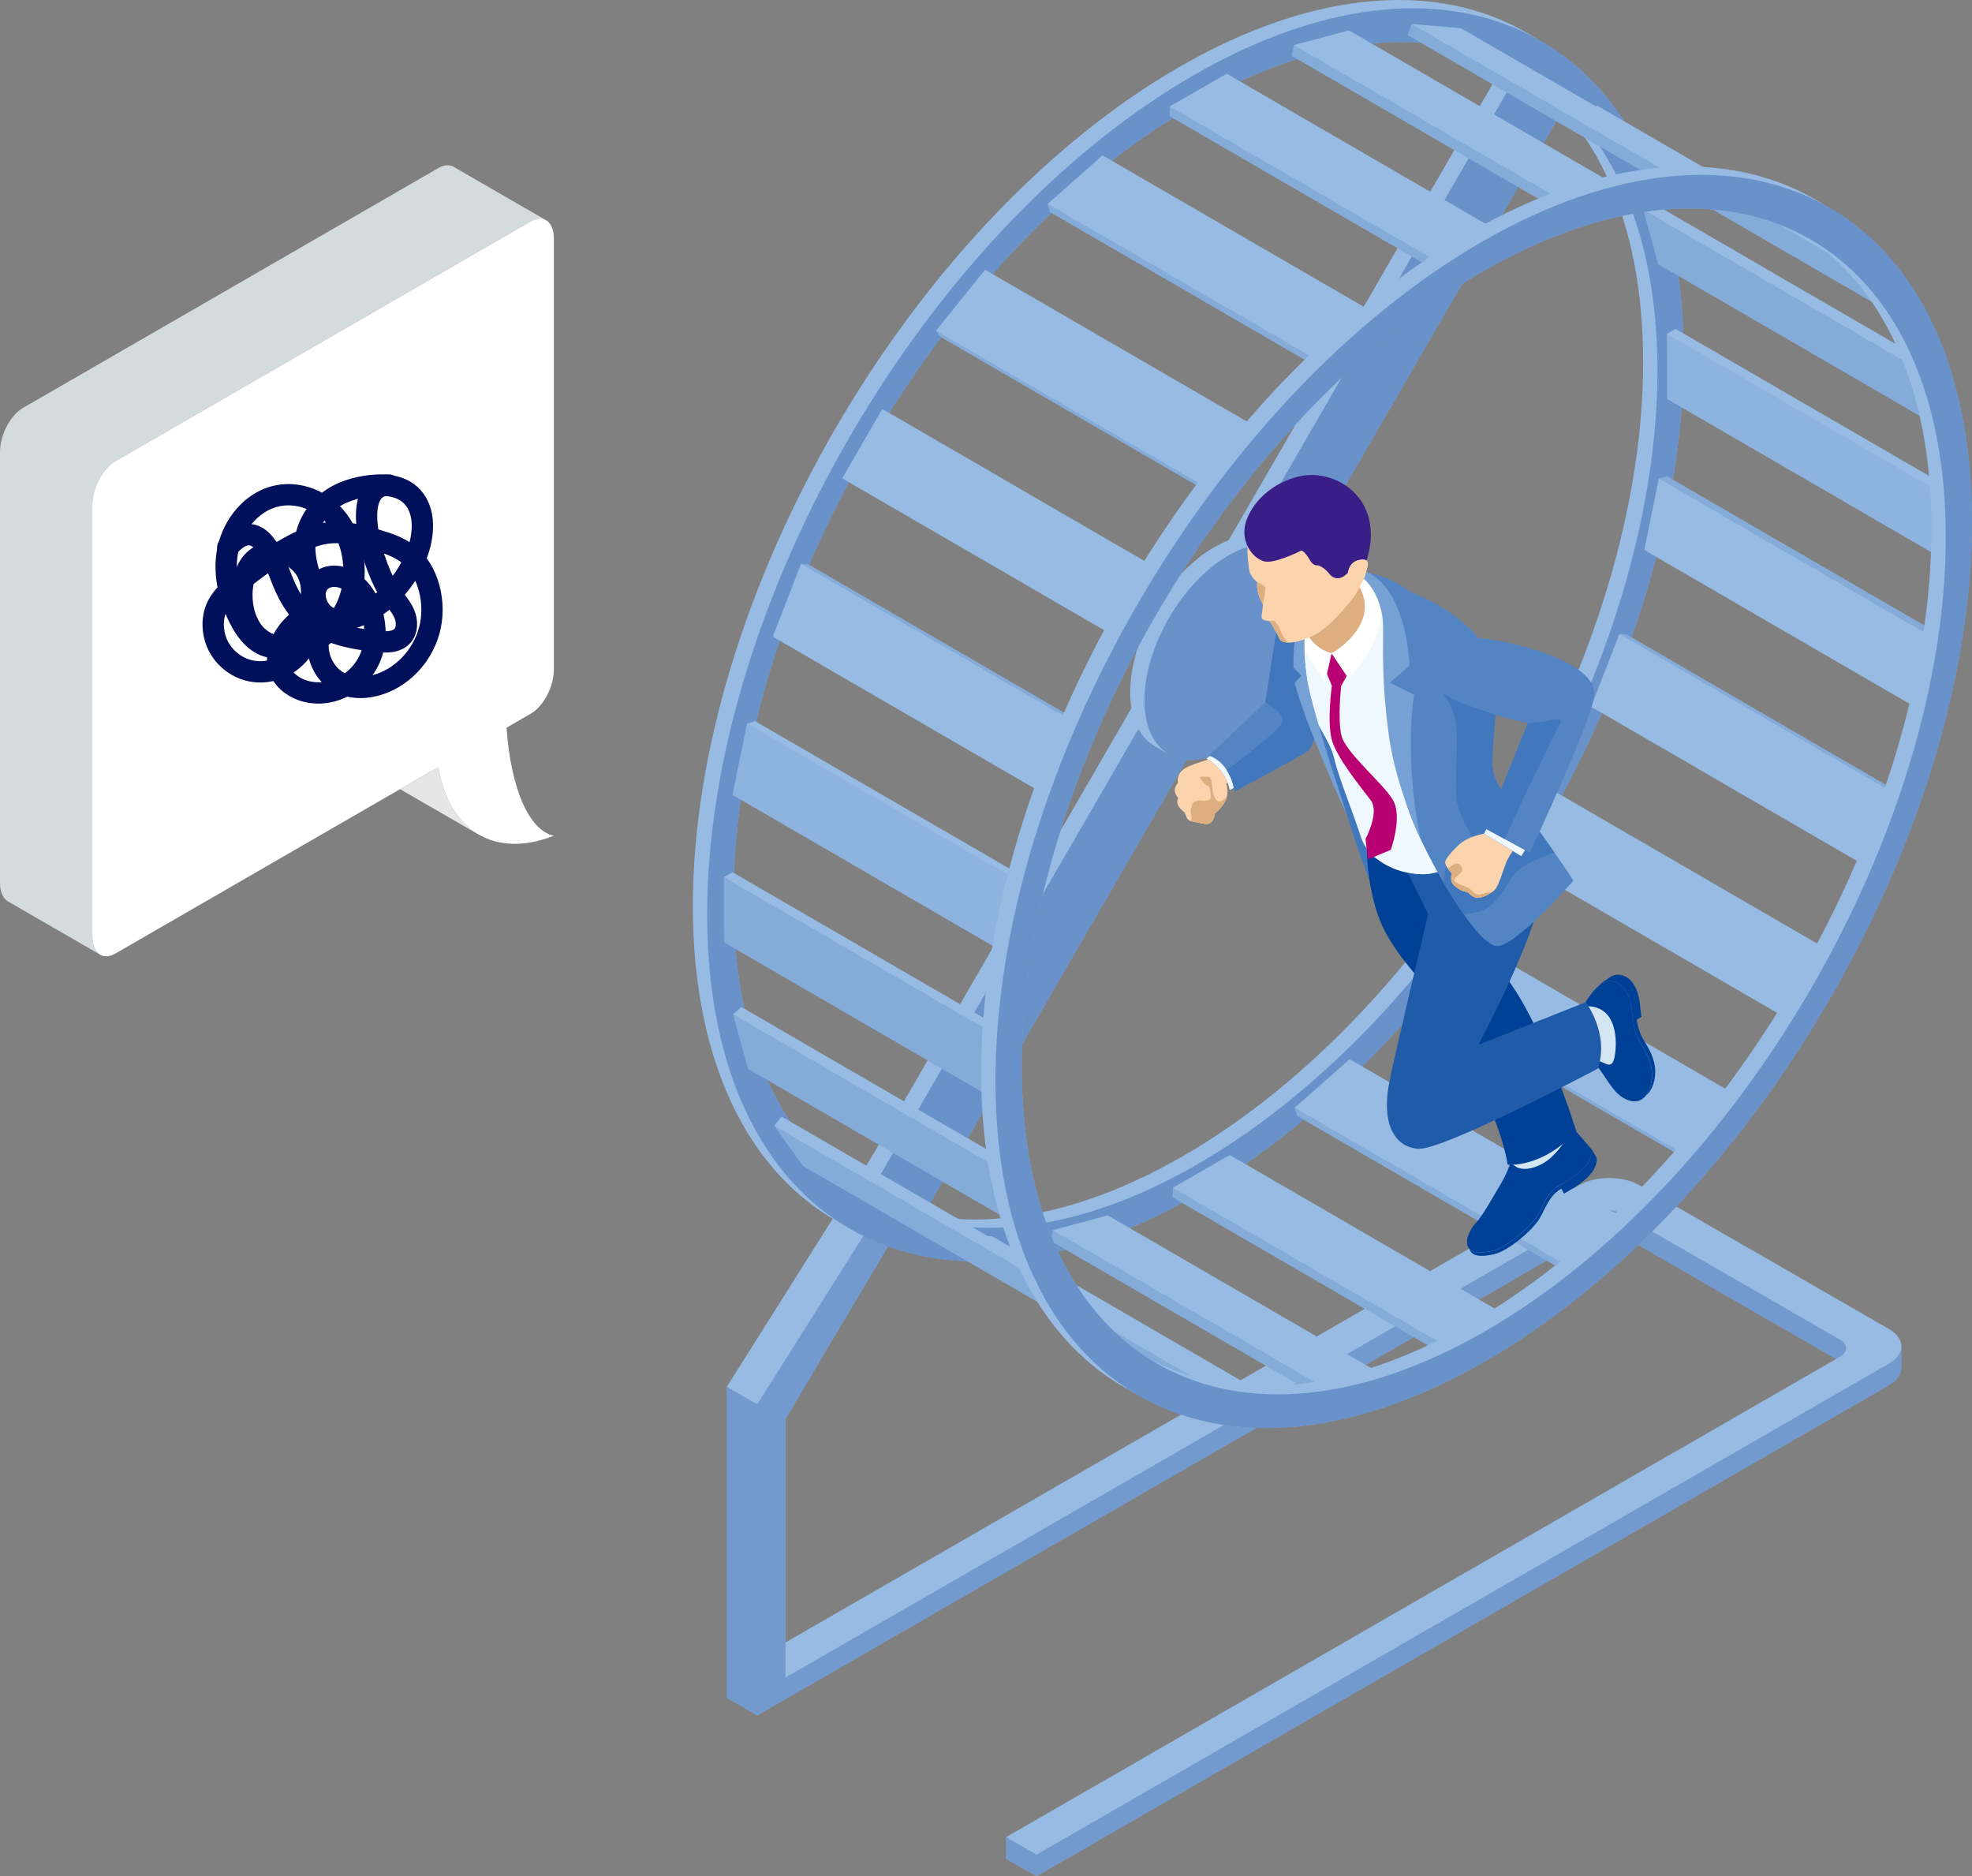 <svg width="370" height="352" viewBox="0 0 370 352" fill="none" xmlns="http://www.w3.org/2000/svg">
<rect x="0" y="0" width="370" height="352" fill="#808080" stroke="none"/>
<path d="M89.72 156.518L75.06 148.048L75.47 147.818L82.25 143.898C82.48 145.318 82.8 146.638 83.2 147.858C84.54 151.848 86.8 154.788 89.72 156.518Z" fill="#E6E6E6"/>
<path d="M102.36 41.258C101.61 40.858 100.64 40.908 99.59 41.518L21.65 86.518C19.26 87.898 17.32 91.598 17.32 94.788V175.618C17.32 177.248 17.83 178.428 18.64 179.008L1.56 169.148L1.32 169.008C0.51 168.428 0 167.248 0 165.618V84.788C0 81.598 1.94 77.898 4.33 76.518L82.27 31.518C83.32 30.918 84.28 30.858 85.03 31.248C85.11 31.288 85.2 31.338 85.28 31.398L102.36 41.258Z" fill="#D4DBDF"/>
<path d="M103.92 125.618V44.788C103.92 41.598 101.98 40.138 99.59 41.518L21.65 86.518C19.26 87.898 17.32 91.608 17.32 94.788V175.618C17.32 178.808 19.26 180.268 21.65 178.888L82.25 143.898C84.16 155.908 92.91 161.148 103.92 156.788C99.33 155.848 95.85 148.078 95.04 136.518L99.59 133.888C101.98 132.508 103.92 128.808 103.92 125.618Z" fill="white"/>
<path d="M50.222 121.285C47.52 120.524 45.599 117.718 44.347 114.822C42.887 111.443 42.037 107.574 42.616 103.85C43.351 99.12 46.483 95.052 50.386 93.512C54.91 91.727 60.284 93.426 63.435 97.613C66.586 101.801 67.338 108.222 65.285 113.254C63.231 118.285 58.5 121.648 53.726 121.493C51.665 121.427 49.574 120.712 48.031 119.117C46.207 117.231 45.343 114.287 45.381 111.445C45.415 108.947 46.18 106.314 47.92 104.859C48.928 104.016 50.186 103.637 51.426 103.609C53.717 103.557 56.061 104.753 57.388 106.933C58.715 109.113 58.871 112.261 57.57 114.463C56.838 115.701 55.74 116.565 54.782 117.572C52.958 119.491 51.548 122.436 52.302 125.164C52.915 127.383 54.798 128.817 56.711 129.488C61.515 131.173 67.297 128.574 69.492 123.31C71.687 118.046 69.567 110.77 64.907 108.605C63.031 107.734 60.492 107.915 59.476 109.951C58.468 111.972 59.663 114.745 61.485 115.718C63.307 116.691 65.453 116.285 67.343 115.509C71.817 113.67 75.65 109.792 77.844 104.884C79.41 101.381 80.023 96.723 77.807 93.736C75.87 91.125 72.522 90.768 69.577 91.105C66.724 91.431 63.846 92.263 61.475 94.144C59.103 96.024 57.301 99.08 57.185 102.423C57.065 105.915 58.725 109.156 59.092 112.625C59.513 116.592 58.095 120.761 55.457 123.311C52.819 125.862 49.046 126.713 45.784 125.494C43.78 124.745 41.954 123.216 40.906 121.087C39.858 118.958 39.666 116.219 40.612 114.026C41.345 112.326 42.66 111.083 43.971 109.951C46.739 107.56 49.665 105.418 52.714 103.549C55.555 101.808 58.571 100.284 61.769 99.966C64.793 99.665 67.813 100.459 70.754 101.336C72.778 101.94 74.834 102.607 76.57 103.964C80.407 106.963 81.949 113.171 80.537 118.302C79.125 123.433 75.103 127.303 70.609 128.545C68.052 129.253 65.226 129.145 62.962 127.586C60.699 126.028 59.186 122.807 59.812 119.829" stroke="#00105B" stroke-width="4" stroke-miterlimit="10" stroke-linecap="round"/>
<path d="M42.737 102.696C48.063 96.615 50.96 103.593 52.388 107.389C53.387 110.043 54.52 112.722 56.447 114.806C60.011 118.657 65.6 119.799 70.829 120.333C72.449 120.499 74.313 120.541 75.436 119.366C76.454 118.301 76.445 116.58 75.881 115.222C75.317 113.863 74.302 112.751 73.427 111.567C70.076 107.033 65.125 90.998 72.984 90.998" stroke="#00105B" stroke-width="4" stroke-miterlimit="10" stroke-linecap="round"/>
<path d="M354.452 249.347L307.544 222.328C304.465 220.554 299.423 220.554 296.345 222.328L147.374 308.136V266.232L176.067 217.922L171.227 217.227L165.522 213.927L136.372 260.158V314.472V318.528L142.077 321.816V321.828L298.534 231.703C300.075 230.815 302.594 230.815 304.135 231.703L344.499 254.953L188.768 344.654V348.71L194.479 351.998L354.449 259.855C355.999 258.962 356.766 257.781 356.755 256.606V252.617C356.775 251.433 356.008 250.246 354.449 249.347H354.452Z" fill="#97BBE3"/>
<path d="M356.192 250.872C356.207 250.896 356.219 250.917 356.234 250.942C356.219 250.917 356.207 250.893 356.192 250.872Z" fill="#91A7D6"/>
<path d="M356.445 251.297C356.445 251.297 356.454 251.321 356.46 251.33C356.454 251.318 356.451 251.306 356.445 251.297Z" fill="#91A7D6"/>
<path d="M355.947 250.563C355.92 250.53 355.896 250.496 355.865 250.463C355.896 250.496 355.917 250.53 355.947 250.563Z" fill="#91A7D6"/>
<path d="M355.467 250.068C355.512 250.107 355.551 250.152 355.593 250.191C355.551 250.149 355.512 250.107 355.467 250.068Z" fill="#91A7D6"/>
<g style="mix-blend-mode:multiply" opacity="0.4">
<path d="M354.452 255.798L194.482 347.942L188.771 344.651V348.707L194.482 351.995L354.452 259.852C356.002 258.959 356.77 257.778 356.758 256.603V252.626C356.734 253.778 355.966 254.923 354.452 255.796V255.798Z" fill="#3C68B1"/>
</g>
<g style="mix-blend-mode:multiply" opacity="0.4">
<path d="M345.219 251.312L304.135 227.646C302.594 226.759 300.075 226.759 298.534 227.646L147.374 314.715V266.232L176.067 217.922L171.227 217.227L142.077 263.458L142.083 321.819L136.372 318.528L142.077 321.816V321.828L298.534 231.703C300.075 230.815 302.594 230.815 304.135 231.703L344.5 254.953L345.219 254.537C346.76 253.65 346.76 252.199 345.219 251.312Z" fill="#3C68B1"/>
</g>
<g style="mix-blend-mode:multiply" opacity="0.4">
<path d="M142.077 263.458L136.372 260.158V318.528L142.083 321.819L142.077 263.458Z" fill="#3C68B1"/>
</g>
<path d="M293.623 13.776L284.277 8.459L157.351 227.779L160.022 229.329L169.371 234.643L296.291 15.322L293.623 13.776Z" fill="#97BBE3"/>
<g style="mix-blend-mode:multiply" opacity="0.5">
<path d="M286.945 10.008L160.022 229.329L169.371 234.643L296.291 15.322L286.945 10.008Z" fill="#3C68B1"/>
</g>
<path d="M241.673 103.113C241.673 103.113 241.691 103.121 241.7 103.124C240.81 102.608 239.921 102.092 239.032 101.575C236.161 99.911 232.184 100.145 227.797 102.673C219.076 107.697 212.029 119.876 212.059 129.873C212.074 134.841 213.832 138.334 216.663 139.978C217.553 140.494 218.442 141.01 219.331 141.524C219.251 141.479 219.177 141.426 219.099 141.375C221.988 143.194 226.057 143.022 230.566 140.426C239.288 135.402 246.334 123.226 246.304 113.229C246.29 108.246 244.52 104.748 241.67 103.11L241.673 103.113Z" fill="#97BBE3"/>
<g style="mix-blend-mode:multiply" opacity="0.5">
<path d="M230.465 104.222C221.744 109.246 214.697 121.425 214.727 131.422C214.757 141.42 221.848 145.453 230.569 140.429C239.291 135.405 246.337 123.229 246.307 113.232C246.278 103.234 239.186 99.198 230.465 104.222Z" fill="#3C68B1"/>
</g>
<path d="M289.016 7.631C289.069 7.663 289.126 7.69 289.182 7.723C288.287 7.203 287.392 6.684 286.496 6.168C269.839 -3.488 246.771 -2.129 221.312 12.536C170.716 41.677 129.837 112.318 130 170.317C130.084 199.131 140.277 219.402 156.723 228.937C157.619 229.456 158.514 229.975 159.409 230.495C159.204 230.376 159.005 230.248 158.803 230.127C175.505 240.178 198.822 238.973 224.596 224.127C275.19 194.986 316.072 124.345 315.908 66.342C315.825 37.433 305.56 17.124 289.019 7.631H289.016ZM221.892 216.924C198.489 230.403 177.224 232.002 161.581 223.708C146.794 214.381 137.686 195.526 137.609 169.038C137.454 114.157 176.135 47.312 224.013 19.738C247.461 6.233 268.759 4.66 284.414 13.011C299.147 22.355 308.219 41.193 308.297 67.624C308.451 122.508 269.767 189.351 221.895 216.924H221.892Z" fill="#97BBE3"/>
<g style="mix-blend-mode:multiply" opacity="0.5">
<path d="M223.995 14.091C173.402 43.235 132.52 113.876 132.686 171.875C132.85 229.875 174 253.27 224.593 224.127C275.187 194.986 316.069 124.345 315.905 66.342C315.739 8.343 274.592 -15.05 223.995 14.091ZM224.575 218.479C176.7 246.053 137.764 223.919 137.609 169.035C137.454 114.155 176.135 47.309 224.013 19.735C271.885 -7.839 310.825 14.299 310.98 69.176C311.134 124.06 272.451 190.903 224.575 218.476V218.479Z" fill="#3C68B1"/>
</g>
<path d="M352.986 50.725L299.605 19.777L298.216 21.498L303.582 29.017L356.963 59.965L358.349 58.244L352.986 50.725Z" fill="#97BBE3"/>
<g style="mix-blend-mode:multiply" opacity="0.2">
<path d="M351.597 52.446L298.216 21.498L303.582 29.017L356.963 59.965L351.597 52.446Z" fill="#3C68B1"/>
</g>
<path d="M166.676 77.384L165.537 76.737L158.014 89.735L211.398 120.683L212.538 121.327L220.057 108.335L166.676 77.384Z" fill="#97BBE3"/>
<path d="M186.153 231.931L176.897 231.136L176.096 233.195L229.477 264.143L238.734 264.935L239.534 262.879L186.153 231.931Z" fill="#97BBE3"/>
<g style="mix-blend-mode:multiply" opacity="0.2">
<path d="M229.477 264.143L176.096 233.195L176.897 231.136L230.278 262.084L229.477 264.143Z" fill="#3C68B1"/>
</g>
<path d="M367.757 92.652L314.376 61.704L312.77 62.627L312.806 74.859L366.187 105.807L367.793 104.884L367.757 92.652Z" fill="#97BBE3"/>
<g style="mix-blend-mode:multiply" opacity="0.1">
<path d="M366.187 105.807L312.806 74.859L312.77 62.627L366.151 93.578L366.187 105.807Z" fill="#3C68B1"/>
</g>
<path d="M363.26 68.918L309.879 37.97L308.326 39.341L311.122 49.567L364.503 80.515L366.056 79.144L363.26 68.918Z" fill="#97BBE3"/>
<g style="mix-blend-mode:multiply" opacity="0.2">
<path d="M364.503 80.515L311.122 49.567L308.326 39.341L361.71 70.289L364.503 80.515Z" fill="#3C68B1"/>
</g>
<path d="M274.131 5.295L264.874 4.5L264.074 6.557L317.455 37.504L326.712 38.3L327.512 36.243L274.131 5.295Z" fill="#97BBE3"/>
<g style="mix-blend-mode:multiply" opacity="0.2">
<path d="M317.455 37.504L264.074 6.557L264.874 4.5L318.255 35.448L317.455 37.504Z" fill="#3C68B1"/>
</g>
<path d="M253.098 5.69L242.783 8.459L242.369 10.479L295.75 41.427L306.069 38.656L306.479 36.638L253.098 5.69Z" fill="#97BBE3"/>
<g style="mix-blend-mode:multiply" opacity="0.2">
<path d="M295.75 41.427L242.369 10.479L242.783 8.459L296.164 39.407L295.75 41.427Z" fill="#3C68B1"/>
</g>
<path d="M283.537 44.772L230.156 13.824L219.486 19.97L219.492 21.812L272.873 52.76L283.543 46.615L283.537 44.772Z" fill="#97BBE3"/>
<g style="mix-blend-mode:multiply" opacity="0.2">
<path d="M272.873 52.76L219.492 21.812L219.486 19.97L272.867 50.917L272.873 52.76Z" fill="#3C68B1"/>
</g>
<path d="M312.791 89.358L311.235 89.78L308.511 103.181L361.892 134.129L363.444 133.713L366.172 120.306L312.791 89.358Z" fill="#97BBE3"/>
<g style="mix-blend-mode:multiply" opacity="0.2">
<path d="M364.619 120.727L311.235 89.78L312.791 89.358L366.172 120.306L364.619 120.727Z" fill="#3C68B1"/>
</g>
<path d="M305.23 119.051L303.838 118.932L298.534 132.594L351.915 163.542L353.307 163.664L358.611 149.999L305.23 119.051Z" fill="#97BBE3"/>
<g style="mix-blend-mode:multiply" opacity="0.2">
<path d="M357.219 149.88L303.838 118.932L305.23 119.051L358.611 149.999L357.219 149.88Z" fill="#3C68B1"/>
</g>
<path d="M344.449 179.056L291.068 148.108L283.552 161.1L336.932 192.048L338.072 192.698L345.591 179.703L344.449 179.056Z" fill="#97BBE3"/>
<path d="M344.449 179.056L291.068 148.108L292.21 148.755L345.591 179.703L344.449 179.056Z" fill="#8AC6E7"/>
<path d="M327.191 206.265L273.81 175.317L264.589 186.754L265.395 187.885L318.776 218.833L327.997 207.399L327.191 206.265Z" fill="#97BBE3"/>
<g style="mix-blend-mode:multiply" opacity="0.2">
<path d="M318.776 218.833L265.395 187.885L264.589 186.754L317.97 217.702L318.776 218.833Z" fill="#3C68B1"/>
</g>
<path d="M306.61 229.652L253.229 198.704L242.934 207.805L243.354 209.345L296.735 240.293L307.032 231.192L306.61 229.652Z" fill="#97BBE3"/>
<g style="mix-blend-mode:multiply" opacity="0.2">
<path d="M296.735 240.293L243.354 209.345L242.934 207.805L296.315 238.753L296.735 240.293Z" fill="#3C68B1"/>
</g>
<path d="M284.114 247.626L230.733 216.678L220.063 222.824L220.069 224.664L273.45 255.612L284.12 249.466L284.114 247.626Z" fill="#97BBE3"/>
<g style="mix-blend-mode:multiply" opacity="0.2">
<path d="M273.444 253.772L220.063 222.824L220.069 224.664L273.45 255.612L273.444 253.772Z" fill="#3C68B1"/>
</g>
<path d="M260.255 60.093L206.874 29.145L196.576 38.246L196.999 39.783L250.379 70.731L260.674 61.63L260.255 60.093Z" fill="#97BBE3"/>
<g style="mix-blend-mode:multiply" opacity="0.2">
<path d="M250.379 70.731L196.999 39.783L196.576 38.246L249.957 69.194L250.379 70.731Z" fill="#3C68B1"/>
</g>
<path d="M238.214 81.551L184.833 50.6L175.609 62.04L176.418 63.173L229.799 94.121L239.02 82.684L238.214 81.551Z" fill="#97BBE3"/>
<g style="mix-blend-mode:multiply" opacity="0.2">
<path d="M229.799 94.121L176.418 63.173L175.609 62.04L228.99 92.987L229.799 94.121Z" fill="#3C68B1"/>
</g>
<path d="M218.918 107.685L165.537 76.737L166.676 77.384L220.057 108.335L218.918 107.685Z" fill="#8AC6E7"/>
<path d="M151.694 105.893L150.298 105.771L144.995 119.44L198.376 150.388L199.771 150.506L205.074 136.841L151.694 105.893Z" fill="#97BBE3"/>
<g style="mix-blend-mode:multiply" opacity="0.2">
<path d="M203.679 136.722L150.298 105.771L151.693 105.893L205.074 136.841L203.679 136.722Z" fill="#3C68B1"/>
</g>
<path d="M141.717 135.31L140.164 135.725L137.434 149.129L190.815 180.077L192.37 179.662L195.098 166.258L141.717 135.31Z" fill="#97BBE3"/>
<g style="mix-blend-mode:multiply" opacity="0.1">
<path d="M190.815 180.077L137.434 149.129L140.164 135.725L193.545 166.673L190.815 180.077Z" fill="#3C68B1"/>
</g>
<path d="M207.856 228.008L197.54 230.78L197.129 232.798L250.51 263.745L260.826 260.977L261.236 258.956L207.856 228.008Z" fill="#97BBE3"/>
<g style="mix-blend-mode:multiply" opacity="0.2">
<path d="M250.51 263.745L197.129 232.798L197.54 230.78L250.921 261.728L250.51 263.745Z" fill="#3C68B1"/>
</g>
<path d="M200.027 240.418L146.646 209.467L145.257 211.194L150.62 218.711L204.001 249.662L205.393 247.938L200.027 240.418Z" fill="#97BBE3"/>
<g style="mix-blend-mode:multiply" opacity="0.2">
<path d="M204.001 249.662L150.62 218.711L145.257 211.194L198.638 242.142L204.001 249.662Z" fill="#3C68B1"/>
</g>
<path d="M192.483 219.874L139.102 188.923L137.552 190.294L140.346 200.517L193.727 231.465L195.276 230.094L192.483 219.874Z" fill="#97BBE3"/>
<g style="mix-blend-mode:multiply" opacity="0.2">
<path d="M193.727 231.465L140.346 200.517L137.552 190.294L190.933 221.242L193.727 231.465Z" fill="#3C68B1"/>
</g>
<path d="M190.803 194.573L137.422 163.625L135.815 164.551L135.848 176.783L189.229 207.731L190.838 206.805L190.803 194.573Z" fill="#97BBE3"/>
<g style="mix-blend-mode:multiply" opacity="0.2">
<path d="M189.229 207.731L135.848 176.783L135.815 164.551L189.196 195.499L189.229 207.731Z" fill="#3C68B1"/>
</g>
<path d="M343.11 38.881C343.164 38.914 343.221 38.941 343.277 38.973C342.382 38.454 341.486 37.935 340.591 37.418C323.934 27.759 300.866 29.121 275.404 43.787C224.81 72.927 183.928 143.571 184.092 201.571C184.175 230.385 194.369 250.659 210.815 260.19C211.711 260.71 212.606 261.229 213.501 261.745C213.296 261.627 213.097 261.499 212.894 261.377C229.596 271.428 252.914 270.223 278.685 255.377C329.279 226.236 370.161 155.595 369.997 97.593C369.914 68.684 359.649 48.374 343.107 38.881H343.11ZM275.987 248.172C252.587 261.65 231.319 263.25 215.676 254.956C200.889 245.629 191.781 226.774 191.704 200.286C191.549 145.405 230.23 78.56 278.108 50.986C301.556 37.481 322.854 35.908 338.509 44.258C353.242 53.603 362.314 72.441 362.388 98.872C362.546 153.756 323.859 220.598 275.987 248.172Z" fill="#97BBE3"/>
<g style="mix-blend-mode:multiply" opacity="0.5">
<path d="M278.09 45.342C227.496 74.482 186.614 145.126 186.781 203.123C186.945 261.122 228.094 284.518 278.688 255.374C329.282 226.233 370.164 155.592 370 97.59C369.834 39.591 328.687 16.198 278.09 45.339V45.342ZM278.67 249.73C230.795 277.304 191.859 255.169 191.704 200.286C191.549 145.405 230.23 78.56 278.108 50.986C325.98 23.412 364.92 45.549 365.077 100.427C365.232 155.311 326.548 222.153 278.673 249.727L278.67 249.73Z" fill="#3C68B1"/>
</g>
<path d="M283.605 219.046C283.605 219.046 284.527 216.286 284.527 214.141C284.527 211.995 293.135 209.233 293.135 209.233L295.902 213.832C295.902 213.832 289.138 223.034 283.605 219.046Z" fill="#D2E5F1"/>
<path d="M277.15 229.168C278.072 228.248 280.839 223.34 281.761 221.806C282.683 220.272 283.296 218.432 283.296 218.432L283.352 218.396C283.644 218.411 283.935 218.512 284.218 218.738C285.753 219.963 289.135 219.043 291.288 216.898C292.755 215.432 294.245 213.509 294.849 211.455L294.98 211.378L298.668 215.672C298.977 218.741 294.67 221.192 292.52 222.42C290.366 223.646 289.753 225.794 288.522 227.94C287.293 230.088 282.683 234.074 279.914 234.688C277.147 235.299 275.609 234.993 275.303 233.462C274.997 231.928 276.225 230.088 277.147 229.168H277.15Z" fill="#004198"/>
<path d="M279.916 234.688C282.683 234.074 287.293 230.088 288.525 227.94C289.756 225.794 290.369 223.646 292.522 222.42C294.673 221.195 298.977 218.741 298.671 215.672L299.578 217.206C299.884 220.269 295.598 222.717 293.442 223.946L292.966 222.993C292.936 223.008 292.909 223.026 292.879 223.043C290.726 224.269 290.113 226.417 288.882 228.563C287.65 230.708 283.04 234.697 280.273 235.311C277.668 235.887 276.154 235.649 275.728 234.338C276.406 235.085 277.799 235.157 279.916 234.688Z" fill="#004198"/>
<path d="M296.862 189.778C296.862 189.778 297.767 188.876 298.067 188.273C298.367 187.671 302.285 187.072 303.49 190.377C304.697 193.683 303.79 199.096 303.189 199.695C302.588 200.298 300.777 200.9 298.067 198.493C295.354 196.087 296.862 189.775 296.862 189.775V189.778Z" fill="#D2E5F1"/>
<path d="M299.272 199.096C300.476 198.496 302.285 201.2 302.889 198.496C303.466 195.906 303.76 188.368 297.184 188.778C297.172 188.65 297.163 188.573 297.163 188.573C297.163 188.573 299.575 184.065 301.985 184.065C304.394 184.065 305.902 186.469 306.202 189.778C306.503 193.084 307.08 194.603 308.011 196.09C309.519 198.496 310.632 201.149 309.519 204.206C308.314 207.512 305.602 206.912 303.793 205.408C301.985 203.906 300.479 200.597 299.272 199.695C299.177 199.627 299.084 199.493 298.995 199.318C299.073 199.229 299.162 199.152 299.272 199.096Z" fill="#004198"/>
<path d="M309.516 204.206C310.629 201.149 309.516 198.493 308.008 196.09C307.077 194.603 306.503 193.084 306.199 189.778C305.899 186.472 304.391 184.065 301.982 184.065C301.22 184.065 300.456 184.517 299.771 185.134C300.286 184.57 300.869 184.06 301.476 183.754C302.109 183.226 302.8 182.855 303.493 182.855C305.902 182.855 307.41 185.258 307.711 188.564C307.785 189.401 307.88 190.119 307.993 190.754L307.08 191.309C307.413 193.22 307.913 194.363 308.615 195.484C310.123 197.891 311.235 200.547 310.123 203.6C309.79 204.514 309.341 205.132 308.826 205.509C309.091 205.167 309.326 204.734 309.519 204.2L309.516 204.206Z" fill="#004198"/>
<path d="M220.408 148.203C220.441 147.488 221.003 146.895 221.003 146.895C220.816 145.96 221.19 144.838 222.282 144.156C223.374 143.47 226.372 142.598 226.372 142.598L226.595 142.429C227.267 142.817 229.296 144.171 230.349 146.877L230.055 147.022C230.055 147.022 230.524 147.987 230.179 149.545C229.837 151.103 227.901 152.661 227.901 152.661C227.809 154.343 226.684 154.747 226.119 154.589C225.557 154.435 223.311 154.153 222.966 153.842C222.624 153.53 222.246 152.379 222.246 152.379C222.246 152.379 221.53 151.942 221.092 151.165C220.655 150.385 221.092 149.764 221.092 149.764C221.092 149.764 220.372 148.922 220.405 148.206L220.408 148.203Z" fill="#FBD4AE"/>
<path d="M223.624 151.07C223.528 150.696 224.653 150.011 225.185 150.168C225.718 150.322 226.997 150.201 227.119 149.827C227.244 149.453 227.089 147.616 226.744 147.491C226.402 147.367 225.994 147.242 225.37 146.278C224.745 145.313 225.837 145.812 226.586 145.717C227.336 145.622 227.461 146.963 227.494 148.037C227.526 149.111 228.085 150.325 228.805 150.358C229.153 150.373 229.71 149.936 230.197 149.462C230.191 149.488 230.188 149.518 230.18 149.548C229.837 151.106 227.901 152.664 227.901 152.664C227.809 154.346 226.684 154.75 226.119 154.592C225.706 154.477 224.376 154.296 223.57 154.082C223.508 153.675 223.609 153.319 223.466 152.661C223.216 151.509 223.716 151.447 223.621 151.073L223.624 151.07Z" fill="#DDAF80"/>
<path d="M226.797 141.776C226.797 141.776 230.626 142.589 231.643 148.468C231.643 148.468 243.877 141.978 245.382 140.883C246.884 139.788 249.365 128.473 249.365 128.473L244.894 112.739C244.894 112.739 240.828 111.481 240.462 112.739C240.097 113.994 237.416 131.758 237.416 131.758L227.38 141.221L226.794 141.773L226.797 141.776Z" fill="#5385C5"/>
<path d="M226.991 141.832C227.74 142.076 230.489 143.266 231.506 147.791L230.754 148.2C229.796 143.948 226.375 142.31 226.375 142.31L226.991 141.832Z" fill="#EFF8FE"/>
<path d="M240.706 135.274C240.828 133.645 237.419 131.761 237.419 131.761C237.419 131.761 240.099 113.997 240.465 112.742C240.831 111.484 244.897 112.742 244.897 112.742L249.368 128.476C249.368 128.476 246.887 139.791 245.385 140.886C243.88 141.981 231.646 148.471 231.646 148.471C231.345 146.726 230.795 145.429 230.167 144.464C233.46 142.007 240.614 136.532 240.709 135.277L240.706 135.274Z" fill="#4177BC"/>
<path d="M255.326 108.668C255.326 108.668 258.931 115.92 254.306 120.558C249.68 125.197 245.153 121.496 244.481 118.805C243.806 116.113 255.326 108.665 255.326 108.665V108.668Z" fill="#DDAF80"/>
<g style="mix-blend-mode:multiply" opacity="0.15">
<path d="M244.484 118.808C243.809 116.116 255.329 108.668 255.329 108.668C255.329 108.668 257.908 113.864 255.9 118.273C255.029 117.167 253.509 115.514 252.527 115.974C251.218 116.582 247.123 119.597 245.263 120.392C244.88 119.87 244.612 119.321 244.484 118.811V118.808Z" fill="#DDAF80"/>
</g>
<path d="M252.836 153.198C252.836 153.198 256.394 164.818 257.816 166.709C259.238 168.599 264.993 161.973 264.993 161.973L253.684 132.238L244.948 131.583L252.833 153.201L252.836 153.198Z" fill="#4177BC"/>
<path d="M267.727 161.97L263.723 160.616C263.723 160.616 259.713 163.041 256.45 159.952C256.45 159.952 256.647 167.994 259.452 173.917C262.257 179.84 268.587 186.089 268.587 186.089C268.587 186.089 281.243 207.506 282.876 218.506C282.876 218.506 289.364 219.195 295.759 212.23C295.759 212.23 289.271 191.101 281.701 182.252C274.134 173.4 267.727 161.973 267.727 161.973V161.97Z" fill="#004198"/>
<path d="M297.52 188.015C297.52 188.015 302.017 193.858 299.807 200.47C299.807 200.47 270.85 215.838 266.106 215.512C261.362 215.188 259.154 210.328 260.713 202.808C261.823 197.461 265.77 180.706 267.959 171.471L263.72 162.925C263.72 162.925 278.804 161.572 287.121 154.619C287.121 154.619 290.759 160.24 288.745 169.382C286.731 178.522 277.373 196.024 277.373 196.024L297.514 188.015H297.52Z" fill="#205BA9"/>
<path d="M279.673 158.079C279.673 158.079 272.501 164.02 267.013 164.02C261.525 164.02 256.56 160.967 255.326 156.978C254.089 152.993 251.111 145.749 250.365 142.414C249.621 139.078 246.878 135.903 246.114 133.2C245.352 130.496 243.999 116.439 243.999 116.439C243.999 116.439 245.59 120.164 246.114 121.244C246.637 122.324 248.443 122.707 249.642 122.517C250.837 122.327 255.052 120.538 256.635 117.211C258.217 113.882 259.505 111.653 259.505 111.653C259.505 111.653 263.5 117.324 263.5 119.419C263.5 121.514 274.539 151.509 274.539 151.509L279.67 158.079H279.673Z" fill="#EFF8FE"/>
<path d="M253.327 125.698L251.644 128.66L249.892 128.668L248.544 125.351L249.844 122.579L253.327 125.698Z" fill="#B80072"/>
<path d="M253.999 108.466L253.077 106.412C253.077 106.412 259.16 107.709 259.175 114.573C259.19 121.437 252.955 127.235 252.955 127.235L249.841 122.582C249.841 122.582 260.46 116.641 253.996 108.469L253.999 108.466Z" fill="white"/>
<path d="M244.383 117.208C244.383 117.208 245.552 121.33 249.844 122.579L248.663 127.823C248.663 127.823 243.919 121.612 242.916 118.173L244.383 117.208Z" fill="white"/>
<path d="M264.592 111.039C276.475 115.715 279.765 122.826 280.711 124.778C281.654 126.728 279.765 140.924 280.012 143.613C280.259 146.304 281.463 148.542 284.215 150.542C286.969 152.542 295.218 165.204 295.218 165.204C295.218 165.204 283.831 178.288 280.565 177.454C276.1 176.311 266.278 158.48 264.05 151.284C261.826 144.085 259.532 127.47 259.937 118.858C260.341 110.246 256.445 108.766 256.445 108.766L255.552 107.353C260.407 107.623 264.589 111.039 264.589 111.039H264.592Z" fill="#5385C5"/>
<path d="M280.012 143.616C280.259 146.307 281.463 148.545 284.215 150.545C285.765 151.672 289.057 156.177 291.639 159.901C288.799 160.996 285.928 162.26 284.836 163.255C282.406 165.468 281.457 169.893 277.489 171.012C276.395 171.32 275.431 171.457 274.592 171.477C273.349 169.718 272.076 167.7 270.856 165.608C271.058 163.584 271.386 161.631 271.627 161.569C272.094 161.447 277.489 159.041 277.489 159.041C277.489 159.041 273.643 153.138 273.325 150.147C273.01 147.153 273.432 142.076 273.325 137.337C273.221 132.594 270.791 130.327 270.791 130.327L280.934 129.078C280.729 134.09 279.836 141.719 280.012 143.619V143.616Z" fill="#4177BC"/>
<path d="M255.326 108.16L255.772 107.006C264.169 110.131 264.449 124.915 264.449 124.915L260.764 128.063L265.315 130.324C263.378 143.734 266.567 157.465 266.567 157.465C266.567 157.465 261.939 147.835 260.591 137.995C258.821 125.069 259.839 118.348 259.36 115.555C258.408 109.973 255.329 108.157 255.329 108.157L255.326 108.16Z" fill="#76A1D5"/>
<path d="M244.475 113.813L245.314 114.223C245.314 114.223 244.053 120.959 245.314 127.823C246.572 134.687 252.836 153.195 252.836 153.195C252.836 153.195 244.767 135.645 242.916 128.066L244.204 126.781L242.681 125.262C242.681 125.262 242.512 117.256 244.475 113.81V113.813Z" fill="#76A1D5"/>
<path d="M286.136 159.465L285.437 160.619L278.423 156.397L278.911 155.542L286.136 159.465Z" fill="#EFF8FE"/>
<path d="M271.163 161.691C271.249 160.901 273.161 158.955 274.101 158.174C275.041 157.394 276.883 156.69 278.063 156.483C278.191 156.459 278.313 156.429 278.423 156.397L283.825 159.649C283.468 160.168 283.12 160.738 282.844 161.278C282.234 162.471 281.27 166.083 280.526 166.863C279.783 167.64 278.087 168.516 277.174 168.442C276.261 168.37 275.496 167.48 275.496 167.48C275.496 167.48 275.104 167.311 274.542 167.166C273.979 167.02 272.858 166.278 272.468 165.658C272.079 165.038 272.37 163.833 272.37 163.833C272.37 163.833 271.079 162.483 271.163 161.694V161.691Z" fill="#FBD4AE"/>
<path d="M277.171 168.439C276.258 168.367 275.494 167.477 275.494 167.477C275.494 167.477 275.101 167.308 274.539 167.163C273.977 167.017 272.855 166.275 272.466 165.655C272.076 165.035 272.367 163.83 272.367 163.83C272.367 163.83 271.969 163.412 271.627 162.907C272.103 162.688 273.135 161.661 273.727 162.065C274.322 162.468 274.444 163.124 274.322 163.436C274.197 163.747 272.822 164.682 272.822 165.118C272.822 165.554 274.851 166.302 275.538 166.584C276.225 166.863 276.663 168.109 277.942 167.735C278.456 167.587 279.271 167.4 280.068 167.264C279.224 167.91 277.93 168.504 277.171 168.445V168.439Z" fill="#DDAF80"/>
<path d="M268.958 124.03C270.136 119.098 276.758 119.116 283.364 120.674C291.184 122.517 299.56 125.79 299.105 130.514C298.65 135.239 287.041 159.955 287.041 159.955L278.694 155.426L286.66 135.63C286.66 135.63 282.674 134.927 278.477 133.384C273.459 131.541 267.45 130.324 268.955 124.03H268.958Z" fill="#5385C5"/>
<path d="M278.694 155.426L286.66 135.63C286.66 135.63 289.239 135.553 290.866 135.111C292.493 134.669 293.231 135.022 292.642 135.906C292.172 136.609 285.345 150.536 282.344 157.409L278.697 155.426H278.694Z" fill="#4177BC"/>
<path d="M253.22 112.932C252.369 113.914 249.573 117.653 246.289 119.27C243.008 120.891 240.48 120.914 239.998 119.727C239.516 118.54 238.222 116.505 238.222 116.505C238.222 116.505 236.563 116.505 236.696 115.629C236.83 114.751 236.973 113.439 236.973 113.439C236.973 113.439 235.578 111.134 235.917 109.255C235.917 109.255 234.451 108.139 234.347 106.688C234.24 105.237 232.877 99.537 237.193 95.281C241.509 91.026 247.735 88.602 252.015 91.996C256.296 95.394 257.042 100.332 256.358 105.484C255.9 108.95 255.011 110.867 253.226 112.929L253.22 112.932Z" fill="#FBD4AE"/>
<path d="M237.413 110.315C237.458 110.935 236.97 113.439 236.97 113.439C236.97 113.439 235.575 111.134 235.914 109.255C235.914 109.255 237.372 109.691 237.413 110.315Z" fill="#DDAF80"/>
<path d="M239.115 116.439C239.115 116.439 240.078 117.54 240.331 118.478C240.471 118.989 240.953 119.852 241.682 120.558C240.807 120.532 240.209 120.244 240.001 119.727C239.519 118.54 238.225 116.505 238.225 116.505L239.118 116.439H239.115Z" fill="#DDAF80"/>
<path d="M237.187 95.281C241.503 91.026 247.729 88.602 252.009 91.996C256.29 95.394 257.036 100.332 256.352 105.484C255.894 108.95 255.005 110.867 253.22 112.929C252.369 113.911 249.573 117.65 246.289 119.268C246.182 119.321 246.078 119.365 245.974 119.416C247.675 117.983 248.363 117.042 249.27 114.852C250.397 112.125 248.984 108.923 247.717 108.095C246.447 107.267 244.451 106.311 243.553 105.092C242.654 103.872 240.37 104.368 240.37 104.368L238.341 104.291L235.664 97.189C236.072 96.534 236.572 95.893 237.19 95.278L237.187 95.281Z" fill="#FBD4AE"/>
<path d="M247.048 106.053C246.257 106.11 245.703 104.97 245.448 104.561C245.192 104.151 244.454 103.16 244.085 103.329C243.716 103.498 239.026 105.86 237.128 105.297C235.227 104.733 233.392 102.439 233.469 99.581C233.546 96.724 236.533 91.278 243.452 89.444C250.37 87.61 260.082 93.427 256.391 105.172L253.815 107.377C253.815 107.377 253.845 106.662 252.438 107.858C251.031 109.053 249.862 108.234 249.472 107.691C249.079 107.151 247.854 105.994 247.048 106.053Z" fill="#391E87"/>
<g style="mix-blend-mode:multiply" opacity="0.5">
<path d="M257.203 100.207C257.206 101.721 256.956 103.377 256.394 105.172L253.818 107.377C253.818 107.377 253.848 106.662 252.441 107.858C251.034 109.053 249.865 108.234 249.475 107.691C249.118 107.199 248.071 106.202 247.28 106.068C249.299 105.193 253.987 102.997 257.206 100.207H257.203Z" fill="#391E87"/>
</g>
<path d="M252.836 108.225C252.836 107.16 253.214 105.279 255.29 105.012C257.366 104.745 256.54 106.421 256.102 107.991C255.665 109.561 253.241 112.22 253 110.466C252.83 109.217 252.836 108.228 252.836 108.228V108.225Z" fill="#FBD4AE"/>
<path d="M252.836 108.225C252.836 107.16 253.214 105.279 255.29 105.012C257.366 104.745 256.54 106.421 256.102 107.991C255.665 109.561 253.241 112.22 253 110.466C252.83 109.217 252.836 108.228 252.836 108.228V108.225Z" fill="#FBD4AE"/>
<path d="M250.936 127.235L251.647 128.66C251.647 128.66 250.965 134.517 251.647 137.835C252.328 141.153 259.574 146.963 261.379 150.141C263.188 153.319 260.945 159.438 260.945 159.438L256.665 161.231L256.207 157.403C256.207 157.403 258.884 152.402 257.197 150.141C255.511 147.88 250.719 142.129 249.847 138.648C248.976 135.167 249.895 128.666 249.895 128.666L250.936 127.232V127.235Z" fill="#B80072"/>
</svg>
